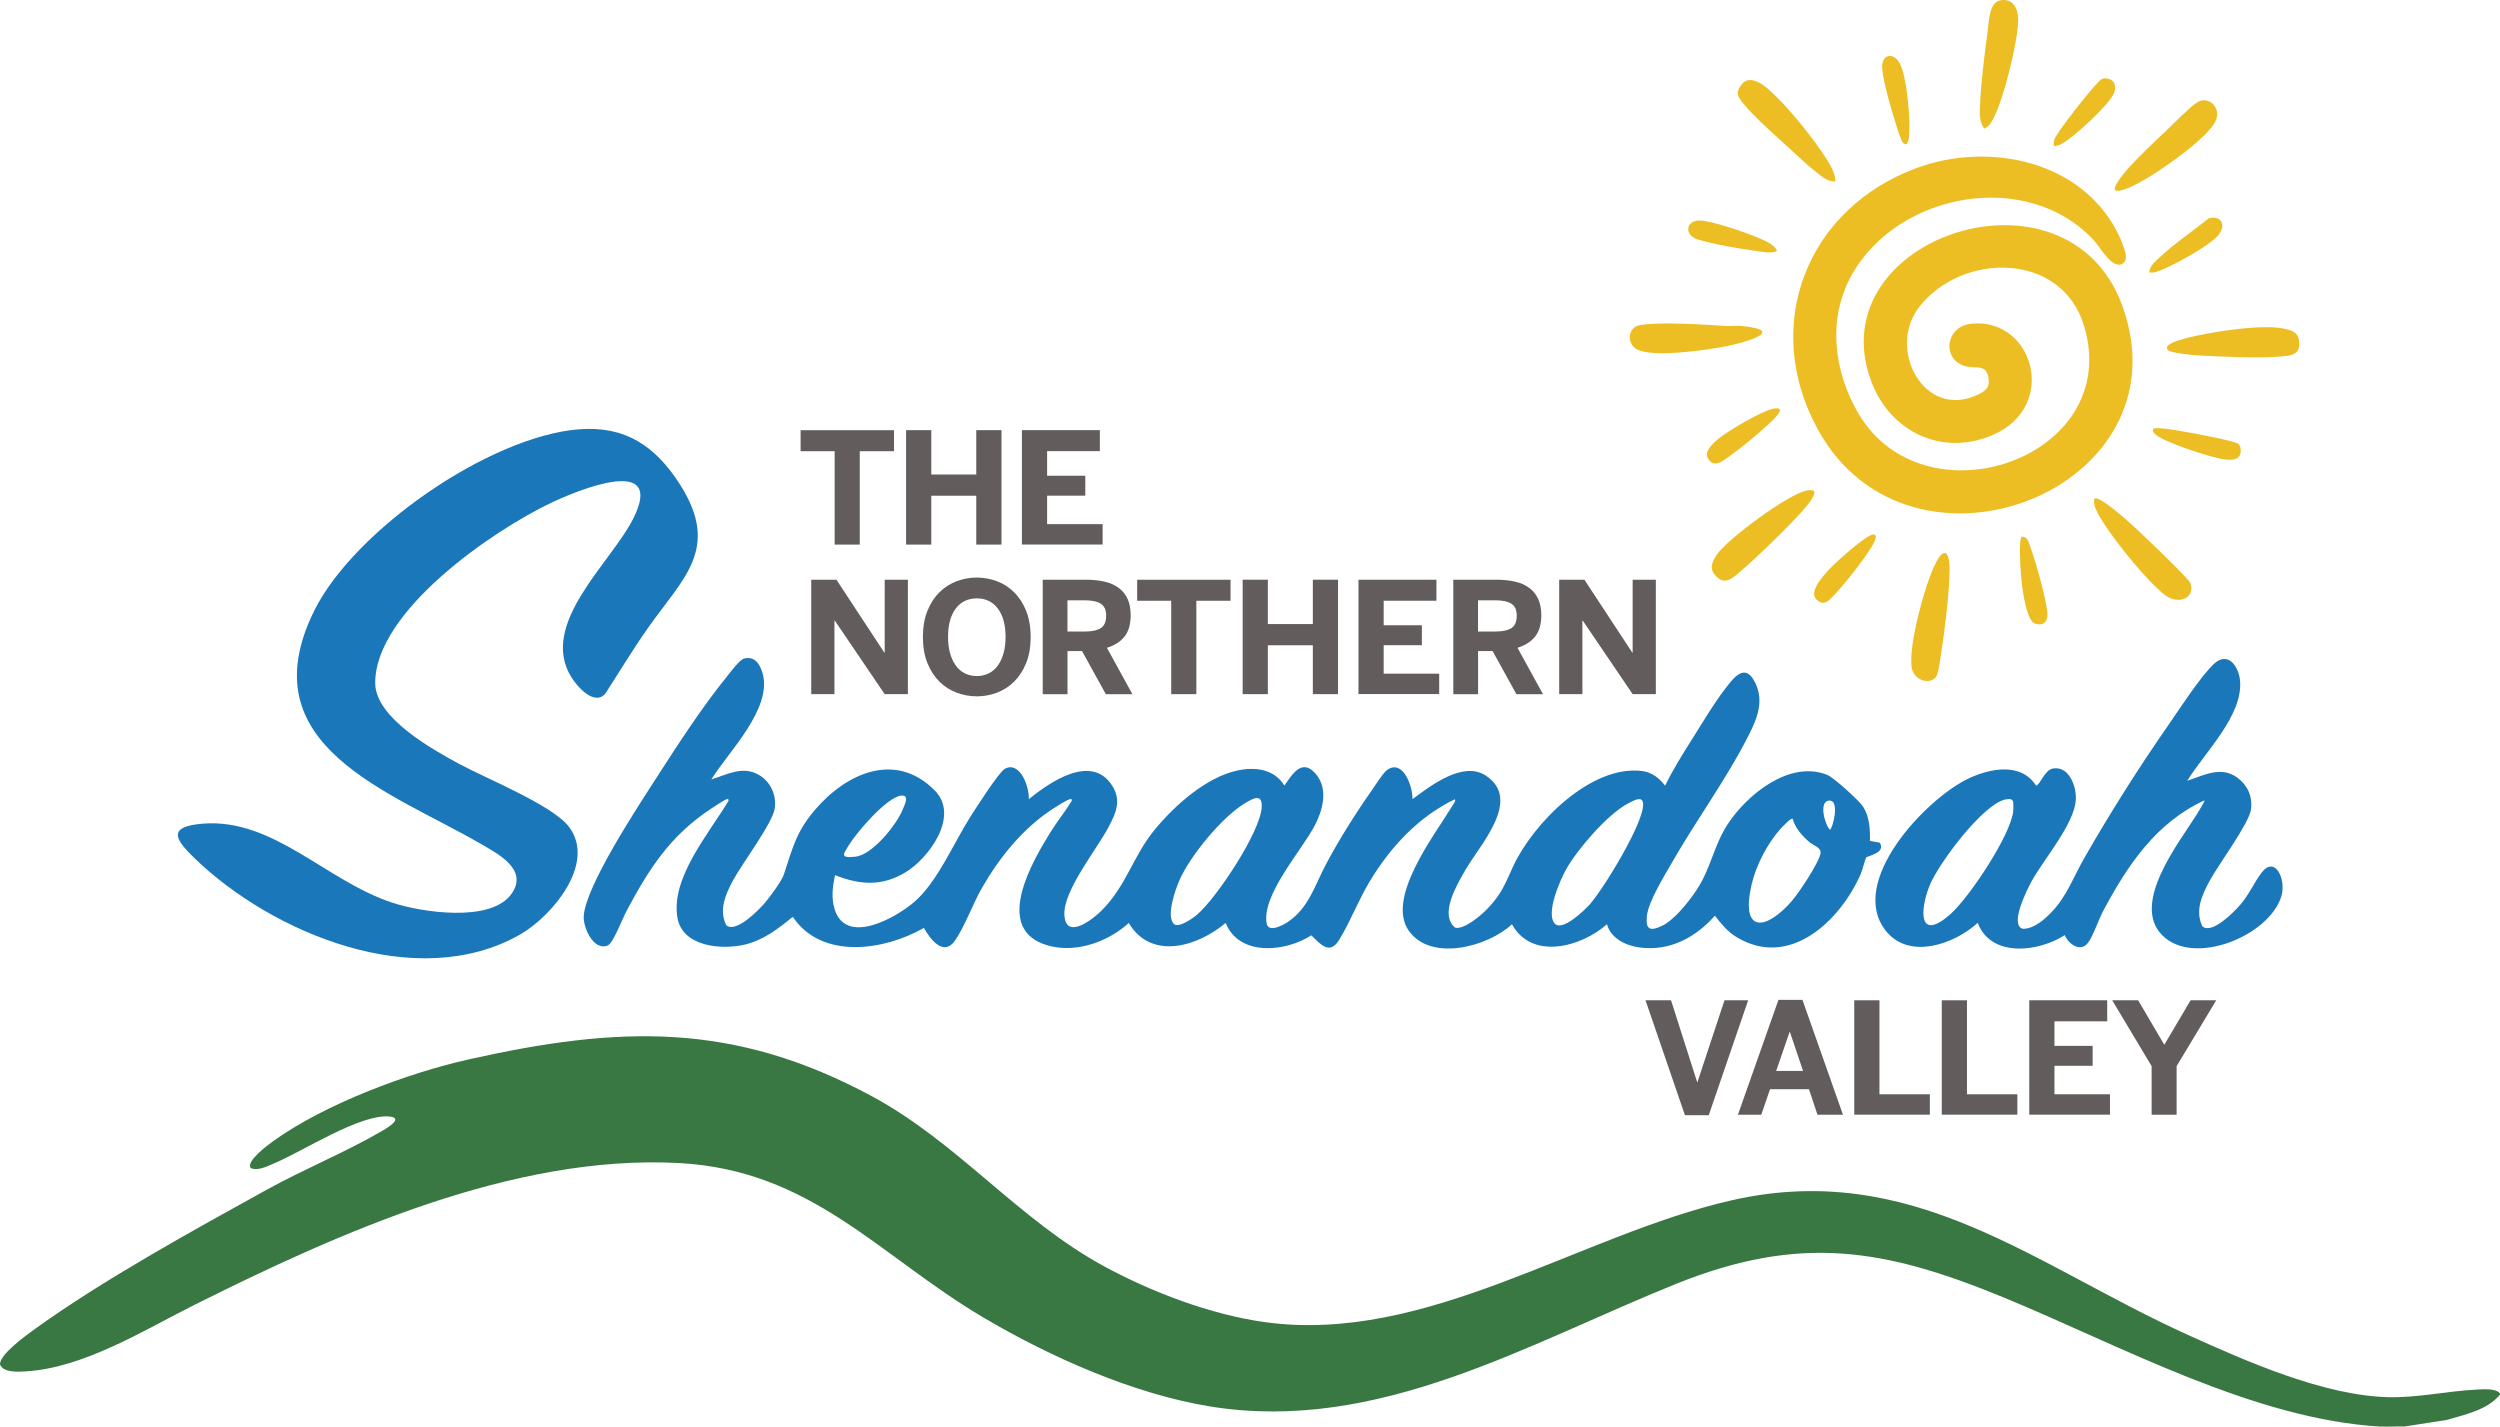 <?xml version="1.0" encoding="UTF-8"?>
<svg xmlns="http://www.w3.org/2000/svg" viewBox="0 0 489.13 279.15">
  <path d="m465.86 279.12c-24.85-1.37-51.11-15.92-73.89-25.29-23.37-9.61-39.84-12.36-64.03-2.64-28.96 11.64-58.22 29.25-90.97 24.02-15.09-2.41-31.4-9.67-44.49-17.39-20.53-12.12-33.66-28.89-59.68-30.27-32.33-1.71-66.45 13.62-94.65 27.7-10.03 5.01-21.75 12.42-33.22 13.07-1.48.08-4.24.26-4.92-1.33-.19-1.94 5.2-5.8 6.75-6.92 13.3-9.6 30.9-19.27 45.39-27.28 7.32-4.05 15.71-7.47 22.71-11.58 1.04-.61 4.16-2.49 1.32-2.76-5.71-.54-16.9 6.8-22.51 9.15-1.33.56-3.22 1.56-4.62.93-.98-1.34 3.45-4.57 4.38-5.25 10.09-7.26 26.29-13.33 38.41-16.04 29.36-6.55 51.65-7.35 78.73 7.23 16.89 9.1 28.64 24.14 45.41 33.26 9.34 5.08 20.92 9.49 31.51 10.95 31.52 4.35 61.46-17.02 91.23-23.82 35.46-8.11 59.36 12.75 89.32 26.3 11.47 5.19 26.72 11.95 39.37 12.2 5.69.11 11.25-1.16 16.79-1.46 1.36-.07 4.07-.37 4.93.73v.24c-2.5 3.02-6.88 3.91-10.51 4.96l-8.2 1.27c-1.51-.06-3.05.08-4.56 0z" fill="#3a7843"></path>
  <path d="m139.14 152.51c3.12-.96 6.2-2.78 9.39-.87 2.25 1.35 3.4 3.9 3.06 6.49-.37 2.85-6.47 10.93-8.18 14.13-1.44 2.69-2.79 5.74-1.34 8.73 1.86 1.74 6.47-3.04 7.61-4.38.94-1.11 3.23-4.19 3.66-5.45 1.76-5.19 2.3-8.21 6.06-12.65 6.11-7.2 15.8-11.66 23.51-3.83 4.87 4.94-1.11 13.21-5.8 16.02s-8.95 2.39-13.74.53c-.46 2.26-.77 4.41-.07 6.67 2.22 7.14 11.86 1.74 15.54-1.4 4.55-3.88 7.72-11.53 11.06-16.76 1.01-1.58 5.56-8.74 6.73-9.34 3-1.55 4.81 3.71 4.65 5.96 4.12-3.32 12.18-8.95 16.27-2.72 1.93 2.93.8 5.41-.64 8.15-2.27 4.33-8.89 12.43-8.66 17.19.25 5.09 5.59.85 7.28-.83 4.87-4.85 6.14-10.7 10.47-15.92 3.91-4.71 9.98-10.15 16.1-11.48 3.44-.75 7.24-.29 9.2 2.96 1.59-2.37 3.57-5.49 6.24-2.16 2.37 2.96 1.26 6.97-.32 10-2.54 4.85-10.43 13.6-9.39 19.14.35 1.85 3.14.36 4.05-.25 4.21-2.78 5.33-7.18 7.57-11.38 2.51-4.72 5.73-9.85 8.8-14.22.67-.95 2.41-3.72 3.19-4.24 3.13-2.1 4.99 3.4 4.92 5.76 3.55-2.64 9.88-7.54 14.33-4.62 7.23 4.75-1.22 13.62-4.06 18.6-1.59 2.79-5.07 8.6-1.94 11.15 1.7.48 5.02-2.36 6.19-3.55 2.94-3.03 3.52-4.87 5.19-8.48 3.87-8.35 15.23-19.91 25.25-18.6 1.92.25 3.32 1.39 4.46 2.86 1.57-3.2 3.51-6.3 5.42-9.33s4.12-6.77 6.38-9.69c1.72-2.23 3.87-5.1 5.83-1.12s.05 7.71-1.75 11.19c-4.16 8.03-9.86 15.83-14.39 23.75-1.52 2.65-4.8 7.89-5.06 10.77-.24 2.6.65 2.93 2.87 1.9 2.47-1.14 5.24-4.66 6.76-6.91 2.9-4.29 3.39-8.72 6.18-13.01 3.76-5.78 12.15-12.64 19.51-9.65 1.26.51 6.25 5.05 6.99 6.21 1.26 1.98 1.39 4.42 1.34 6.69l1.92.36c1.28 2.02-2.4 2.55-2.66 2.91-.19.27-.76 2.51-1.06 3.2-4 9.16-13.93 18.67-24.32 12.34-1.79-1.09-2.95-2.55-4.22-4.17-3.76 4.25-8.81 6.97-14.63 6.23-2.72-.35-5.7-1.72-6.48-4.56-5.04 4.45-14.68 7.12-18.59 0-4.67 4.38-15.78 7.41-20.15 1.32-4.6-6.41 5.04-18.79 8.35-24.27.23-.37.84-1.09.65-1.51-7.11 3.39-12.6 9.34-16.63 15.99-2.23 3.69-3.83 7.95-6.01 11.5-1.88 3.07-3.6.94-5.47-.86-5.06 3.27-14.07 4.19-16.76-2.42-5.45 4.59-14.55 7.41-18.95 0-4.32 3.94-11.14 6.23-16.8 4.08-9.42-3.59-1.98-16.25 1.46-21.81 1.3-2.1 2.88-4.03 4.17-6.14.07-.33-.02-.45-.35-.35-.77.23-2.75 1.5-3.51 2-5.78 3.82-10.26 9.39-13.68 15.34-1.78 3.09-3.4 7.6-5.28 10.31-2.24 3.24-4.86-.27-6.1-2.46-7.72 4.43-19.99 6.29-25.65-2.18-2.84 2.35-5.74 4.58-9.42 5.45-4.47 1.05-12.11.43-13.13-5.19-1.42-7.82 6.22-16.62 9.96-22.92.08-.33-.02-.45-.35-.35-.41.13-2.45 1.46-2.98 1.82-8.09 5.32-12.25 11.86-16.7 20.24-.69 1.3-2.53 6.1-3.53 6.54-2.81 1.22-4.88-3.5-4.75-5.7.36-5.96 10.69-21.58 14.3-27.19 4.17-6.47 8.85-13.71 13.68-19.66.68-.83 2.51-3.33 3.39-3.56 2.04-.53 3.07 1.03 3.59 2.76 2.1 6.94-6.64 15.47-10.01 20.91zm37.13 3.16c-2.85.38-8.58 7.11-10.12 9.57-1.17 1.88-1.91 2.71 1.18 2.38 3.42-.37 8.12-6.3 9.35-9.36.39-.98 1.3-2.82-.41-2.59zm53.37 25.08c.9.93 3.74-1.1 4.5-1.74 3.81-3.18 12.5-16.27 12.72-21.12.12-2.73-1.71-1.67-3.2-.79-4.47 2.65-10.72 10.24-12.84 14.98-.81 1.81-2.7 7.08-1.18 8.66zm74.6-.01c1.5 1.51 5.81-2.69 6.78-3.77 2.64-2.95 10.8-16.21 10.45-19.79-.15-1.6-1.97-.48-2.9 0-3.95 2.01-9.92 8.95-12.11 12.83-1.17 2.07-4.16 8.79-2.22 10.74zm53.59-24.1c-2.03.19-.81 4.72.2 5.7.44 0 2.11-5.91-.2-5.7zm-7.11 3.54c-.3-.22-2.1 1.69-2.4 2.03-2.56 2.87-4.77 7.16-5.63 10.91-2.2 9.61 2.86 8.96 7.92 3.12 1.35-1.56 5.3-7.47 5.59-9.3.17-1.08-1.39-1.51-2.23-2.22-1.41-1.21-2.73-2.71-3.25-4.55z" fill="#1a77b9"></path>
  <path d="m113.19 84c9.15-.75 15.05 3.29 19.82 10.74 8.07 12.61.64 18.34-6.29 28.2-2.89 4.11-5.49 8.43-8.21 12.66-2.11 2.69-5.54-1.2-6.72-3.1-6.46-10.43 7.76-22.36 12.12-31.05 6.38-12.73-11.02-5.47-16.04-3.09-11.42 5.41-34.55 21.25-34.46 35.33.05 6.75 11.16 12.91 16.39 15.75s18.33 8.11 21.51 12.31c5.45 7.19-3.38 17.58-9.59 21.11-20.16 11.47-48.4-.17-63.7-14.99-3.81-3.69-5.33-6.16 1.69-6.72 13.72-1.09 24 11.09 36.87 15.41 5.75 1.93 19.56 4.08 23.56-1.76 3.21-4.68-2.63-7.69-5.94-9.62-17.81-10.35-45.91-19.21-32.68-45.77 7.82-15.69 34.17-33.97 51.66-35.41z" fill="#1a77b9"></path>
  <path d="m427.96 152.75c3.26-1.08 6.62-2.95 9.81-.58 2 1.49 2.97 3.69 2.64 6.19-.36 2.76-6.41 10.84-8.09 13.98-1.47 2.74-2.91 5.79-1.43 8.88 1.83 1.71 6.23-2.83 7.37-4.14 1.8-2.06 2.73-4.37 4.22-6.33 2.63-3.47 4.87 1.33 3.88 4.59-2.36 7.77-17.17 13.86-23.33 7.63s3.36-18.18 6.71-23.53c.22-.35 1.7-2.73 1.58-2.86-9.51 4.4-15.02 12.65-19.79 21.58-.89 1.66-2.07 5.11-3.03 6.33-1.5 1.92-3.84.16-4.53-1.53-5.13 3.31-14.4 4.47-17.03-2.4-4.57 4.18-13.42 7.31-17.98 1.55-7.61-9.59 7.96-26.01 16.39-29.89 4.17-1.92 10.12-3.05 13 1.48.78 0 1.61-3.07 3.37-3.35 3.11-.49 4.57 3.54 4.42 6.1-.27 4.78-6.29 11.65-8.68 16.03-.79 1.45-4.37 8.46-1.71 9.24 2.22.04 4.37-1.9 5.82-3.45 2.84-3.04 4.17-6.8 6.2-10.35 5.08-8.86 10.7-17.77 16.54-26.15 2.29-3.29 6.07-9.21 8.8-11.83s4.9.35 5.16 3.25c.62 6.79-6.99 14.12-10.31 19.54zm-35.56 3.65c-4.46.91-13.26 12.72-14.92 16.98-1.83 4.67-2.18 10.98 4.08 5.52 3.64-3.18 11.94-15.61 12.34-20.27.05-.62.02-1.26-.03-1.88l-.36-.36c-.37-.09-.74-.05-1.11.02z" fill="#1a77b9"></path>
  <g fill="#edbe23">
    <path d="m415.66 51.25c-2.02 2.15-4.66-2.74-5.81-4.02-12.89-14.26-38.31-9.75-47.5 6.47-4.83 8.52-3.62 18.85 1.2 27.11 12.99 22.22 52.02 8.74 44.19-17.08-4.41-14.54-23.8-14.4-32.18-3.76-6.54 8.31.93 22.3 11.46 17.22 1.6-.77 2.36-1.47 2.01-3.39-.51-2.78-2.79-1.48-4.91-2.28-4.25-1.6-3.34-7.67 1.52-8.18 12.2-1.29 17.22 16.17 4.26 21.76-10.02 4.32-20.19-.68-23.84-10.63-10.3-28.1 38.47-44.22 49.18-14.64 13.03 35.99-41.42 57.16-59.54 24.26-11.24-20.4-2.2-43.34 19.35-51.24 13.44-4.93 30.59-1.8 38.37 11.05.77 1.28 3.36 6.16 2.23 7.35z"></path>
    <path d="m424.18 68.52c-.12-.11-.18-.37-.23-.55.18-1.27 6.54-2.45 7.8-2.68 4.12-.75 11.46-1.85 15.41-.93 1.24.29 2.44.71 2.64 2.16.39 2.89-1.35 3.06-3.73 3.25-4.39.34-11.55.02-16.07-.24-1.03-.06-5.22-.46-5.82-1.01z"></path>
    <path d="m391.44.05c2.3-.37 3.28 1.41 3.42 3.42.25 3.58-3.34 18.67-5.76 21.11-.25.25-.55.4-.84.59-1.08-1.22-.9-3.14-.85-4.68.15-4.39.89-9.93 1.48-14.35.26-1.93.23-5.72 2.55-6.09z"></path>
    <path d="m320.91 63.6c4.16-.69 12.55-.07 16.98.18.95.05 1.95-.09 2.87 0 9.45.93-.18 3.42-3.19 4-3.77.72-14.06 2.23-17.24.6-2.11-1.08-1.95-4.36.59-4.79z"></path>
    <path d="m378.72 132.54c-1.43 1.55-4.39.4-4.71-2-.6-4.38 2.56-15.96 4.57-20.09 1.86-3.82 2.92-2.36 2.86 1.17-.08 4.95-.97 11.78-1.73 16.74-.13.88-.48 3.62-.99 4.17z"></path>
    <path d="m413.82 37.15c-.44-.62 1.58-3.07 2.03-3.59 2.26-2.63 5.59-5.73 8.15-8.16 1.5-1.42 4.34-4.39 5.89-5.38 2.26-1.43 4.89 1.17 3.54 3.78-1.79 3.48-11.26 10.04-14.91 11.95-.74.39-4.12 2.21-4.71 1.38z"></path>
    <path d="m359.11 35.49c-1.67.13-3.1-1.29-4.32-2.27-1.56-1.25-3.08-2.72-4.56-4.08-2.63-2.41-7.14-6.34-9.23-8.99-.92-1.16-1.42-1.82-.56-3.2.92-1.46 1.99-1.56 3.48-.92 3.53 1.5 13.09 13.56 14.64 17.25.29.69.57 1.45.54 2.21z"></path>
    <path d="m353.54 95.97c1.64-.28 1.73.22 1.03 1.51-1.44 2.67-11.63 12.33-14.4 14.62-1.47 1.22-2.79 2.36-4.45.61-1.38-1.45-.79-2.72.17-4.17 2.06-3.09 14.12-11.98 17.65-12.58z"></path>
    <path d="m409.73 97.59c.68-.68 4.58 2.65 5.28 3.23 2.16 1.82 4.32 3.91 6.36 5.87 1.04.99 6.98 6.72 7.2 7.43.88 2.74-1.9 4.07-4.38 2.7-3.23-1.79-13.37-14.28-14.35-17.78-.14-.49-.15-.95-.11-1.45z"></path>
    <path d="m401.82 28.53c-.03-.41-.02-.81.11-1.21.5-1.51 6.75-9.32 8.16-10.78.82-.85 1.19-1.52 2.54-1.09 1.18.38 1.38 1.44 1.07 2.54-.6 2.17-8.44 9.37-10.59 10.28-.44.18-.8.34-1.29.26z"></path>
    <path d="m347.6 49.15c-1.29.48-2.61.14-3.92-.04-3.18-.42-8.43-1.32-11.44-2.24-2.84-.86-2.35-3.66.13-3.73s12.19 3.21 14.25 4.7c.24.18 1.2 1 .97 1.3z"></path>
    <path d="m366.47 104.58c1.31-.11-.21 2.29-.45 2.68-1.56 2.51-5.21 7.15-7.27 9.28-1.01 1.05-1.98 2.14-3.37.73-1.57-1.6 1.5-4.79 2.64-6.01 1.2-1.29 7.01-6.55 8.44-6.68z"></path>
    <path d="m372.37 27.99c-.45-.47-1.14-2.77-1.38-3.53-.87-2.76-2.48-8.21-2.73-10.94-.26-2.9 2.09-3.42 3.38-1.22 1.49 2.55 2.18 11.43 1.87 14.44-.05.51-.16 1.03-.47 1.45-.14.14-.58-.11-.67-.2z"></path>
    <path d="m437.98 86.86c.53.57.59 1.83.07 2.47-.62.76-1.85.64-2.74.56-2.28-.21-12.3-3.46-13.71-5-.3-.33-.44-.47-.36-.96.46-.53 5.31.39 6.28.55 1.44.24 9.91 1.81 10.45 2.38z"></path>
    <path d="m395.58 105.03c1.14-.17 1.43 1.36 1.74 2.21 1.05 2.88 2.86 9.39 3.23 12.36.22 1.74-.45 2.99-2.41 2.41-1.54-.46-2.35-6.04-2.54-7.53-.16-1.29-.79-8.92-.03-9.44z"></path>
    <path d="m347.31 79.9c2.56-.27-.89 2.72-1.51 3.3-2.13 1.96-5.45 4.68-7.81 6.34-1.12.78-2.58 1.91-3.69.37s.88-3.22 2.05-4.17c1.91-1.54 8.7-5.6 10.96-5.84z"></path>
    <path d="m433.87 46.19c-.82.9-2.7 2.13-3.77 2.82-1.22.79-8.63 5.11-9.57 4.22 0-1.2 1.32-2.22 2.15-3 2.86-2.67 6.42-5.08 9.5-7.53 2.53-.63 3.52 1.49 1.69 3.49z"></path>
  </g>
  <path d="m158.72 135.81v-22.39h4.93l9.38 14.28h.06v-14.28h4.54v22.39h-4.54l-9.77-14.4h-.06v14.4z" fill="#625c5d"></path>
  <path d="m191.12 136.24c-1.35 0-2.66-.24-3.93-.71s-2.4-1.19-3.37-2.15c-.98-.96-1.77-2.16-2.36-3.62-.6-1.45-.89-3.17-.89-5.14s.3-3.67.89-5.13 1.38-2.67 2.36-3.63 2.1-1.67 3.37-2.15c1.27-.47 2.58-.71 3.93-.71s2.66.24 3.92.71 2.38 1.19 3.36 2.15 1.76 2.17 2.36 3.63c.59 1.46.89 3.17.89 5.13s-.3 3.69-.89 5.14c-.6 1.45-1.38 2.66-2.36 3.62s-2.1 1.67-3.36 2.15c-1.26.47-2.57.71-3.92.71zm0-3.97c.87 0 1.65-.18 2.34-.53.7-.35 1.29-.86 1.77-1.53s.86-1.47 1.12-2.42.39-2.01.39-3.18c0-2.36-.5-4.21-1.51-5.54s-2.38-2-4.11-2-3.13.67-4.13 2-1.5 3.18-1.5 5.54c0 1.17.13 2.23.39 3.18s.64 1.75 1.12 2.42 1.07 1.18 1.77 1.53 1.48.53 2.34.53z" fill="#625c5d"></path>
  <path d="m204.01 135.81v-22.39h8.41c1.37 0 2.6.13 3.69.38s2.01.66 2.77 1.23c.76.56 1.34 1.29 1.74 2.16.4.88.6 1.93.6 3.16 0 1.78-.4 3.17-1.19 4.18-.8 1.01-1.95 1.75-3.46 2.21l4.99 9.08h-5.2l-4.66-8.44h-2.84v8.44h-4.84zm4.84-12.25h3.36c1.43 0 2.49-.23 3.18-.68s1.03-1.26 1.03-2.41-.34-1.89-1.03-2.34-1.75-.68-3.18-.68h-3.36z" fill="#625c5d"></path>
  <path d="m229.15 135.81v-18.27h-6.66v-4.11h18.27v4.11h-6.69v18.27h-4.93z" fill="#625c5d"></path>
  <path d="m243.13 135.81v-22.39h4.93v8.68h8.8v-8.68h4.93v22.39h-4.93v-9.56h-8.8v9.56z" fill="#625c5d"></path>
  <path d="m265.79 135.81v-22.39h15.25v4.11h-10.32v4.81h7.47v3.9h-7.47v5.57h10.86v3.99h-15.79z" fill="#625c5d"></path>
  <path d="m284.34 135.81v-22.39h8.41c1.37 0 2.6.13 3.69.38s2.01.66 2.77 1.23c.76.56 1.34 1.29 1.74 2.16s.61 1.93.61 3.16c0 1.78-.4 3.17-1.2 4.18s-1.95 1.75-3.46 2.21l4.99 9.08h-5.2l-4.66-8.44h-2.84v8.44h-4.84zm4.84-12.25h3.36c1.43 0 2.49-.23 3.18-.68s1.03-1.26 1.03-2.41-.34-1.89-1.03-2.34-1.74-.68-3.18-.68h-3.36z" fill="#625c5d"></path>
  <path d="m305.06 135.81v-22.39h4.93l9.38 14.28h.06v-14.28h4.54v22.39h-4.54l-9.77-14.4h-.06v14.4z" fill="#625c5d"></path>
  <path d="m163.3 106.55v-18.27h-6.66v-4.11h18.27v4.11h-6.69v18.27h-4.93z" fill="#625c5d"></path>
  <path d="m177.28 106.55v-22.39h4.93v8.68h8.8v-8.68h4.93v22.39h-4.93v-9.56h-8.8v9.56z" fill="#625c5d"></path>
  <path d="m199.94 106.55v-22.39h15.25v4.11h-10.32v4.81h7.47v3.9h-7.47v5.57h10.86v3.99h-15.79z" fill="#625c5d"></path>
  <path d="m329.66 218.19-7.71-22.48h4.99l5.11 16h.06l5.29-16h4.63l-7.71 22.48z" fill="#625c5d"></path>
  <path d="m340.03 218.1 7.93-22.48h4.69l7.93 22.48h-4.99l-1.66-4.99h-7.62l-1.72 4.99h-4.54zm7.48-8.57h5.26l-2.57-7.62h-.06z" fill="#625c5d"></path>
  <path d="m362.79 218.1v-22.39h4.93v18.39h9.86v3.99h-14.79z" fill="#625c5d"></path>
  <path d="m379.91 218.1v-22.39h4.93v18.39h9.86v3.99h-14.79z" fill="#625c5d"></path>
  <path d="m397.03 218.1v-22.39h15.25v4.11h-10.32v4.81h7.47v3.9h-7.47v5.57h10.86v3.99h-15.79z" fill="#625c5d"></path>
  <path d="m420.97 218.1v-9.5l-7.71-12.89h5.08l5.11 8.71 5.14-8.71h5.02l-7.75 12.89v9.5h-4.9z" fill="#625c5d"></path>
</svg>

